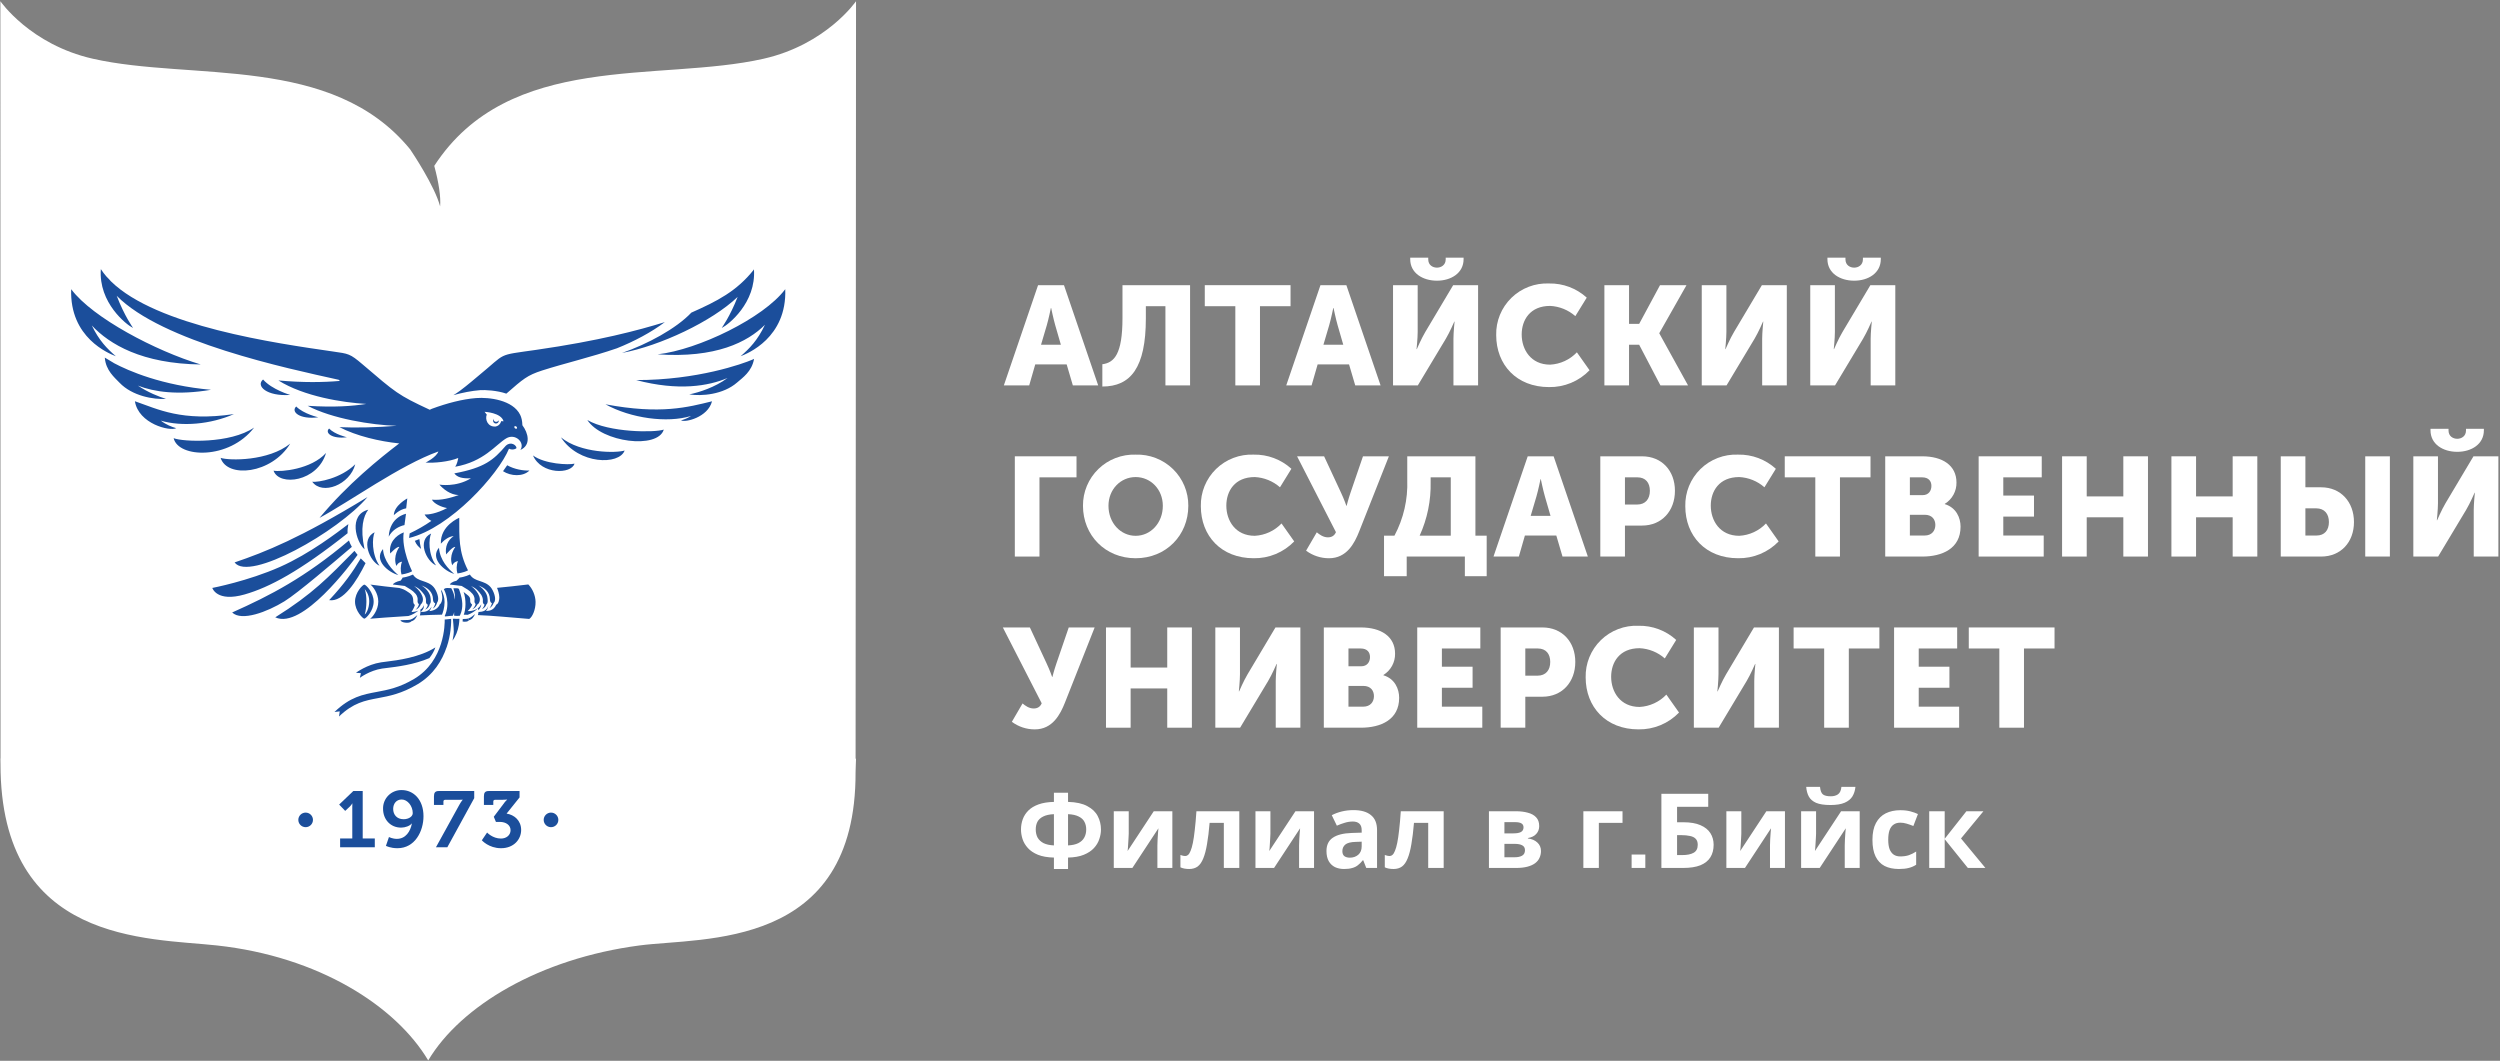 <svg width="674" height="286" viewBox="0 0 674 286" fill="none" xmlns="http://www.w3.org/2000/svg">
<rect x="0" y="0" width="674" height="286" fill="#808080" stroke="none"/>
<g clip-path="url(#clip0_40_513)">
<path d="M270.637 103.908H277.471L279.103 98.239H287.57L289.24 103.908H296.072L286.848 76.882H279.863L270.637 103.908ZM280.66 92.947L282.215 87.693C282.71 85.992 283.317 83.043 283.317 83.043H283.393C283.393 83.043 284.001 85.992 284.494 87.693L286.013 92.947H280.66Z" fill="white"/>
<path d="M297.192 98.2V104.21C304.822 104.21 308.922 99.145 308.922 85.84V82.551H314.199V103.907H320.844V76.881H302.62V85.764C302.62 95.441 300.419 97.784 297.192 98.2Z" fill="white"/>
<path d="M333.047 103.908H339.69V82.552H347.93V76.882H324.809V82.552H333.047V103.908Z" fill="white"/>
<path d="M346.77 103.908H353.603L355.236 98.239H363.702L365.372 103.908H372.205L362.981 76.882H355.995L346.77 103.908ZM356.793 92.947L358.348 87.693C358.843 85.992 359.449 83.043 359.449 83.043H359.525C359.525 83.043 360.133 85.992 360.626 87.693L362.145 92.947H356.793Z" fill="white"/>
<path d="M387.407 75.673C391.241 75.673 394.583 73.594 394.583 69.89V69.474H389.761V69.927C389.761 71.477 388.508 72.157 387.407 72.157C386.268 72.157 385.053 71.477 385.053 69.927V69.474H380.193V69.89C380.193 73.594 383.534 75.673 387.407 75.673ZM375.562 103.908H382.243L389.799 91.322C390.862 89.545 392.076 86.71 392.076 86.71H392.153C392.153 86.71 391.849 89.621 391.849 91.322V103.908H398.492V76.882H391.773L384.256 89.507C383.193 91.284 381.979 94.119 381.979 94.119H381.902C381.902 94.119 382.206 91.208 382.206 89.507V76.882H375.562V103.908Z" fill="white"/>
<path d="M403.374 90.335C403.374 98.348 408.878 104.358 417.611 104.358C419.648 104.392 421.672 104.007 423.554 103.226C425.434 102.446 427.134 101.287 428.545 99.822L425.127 94.984C423.241 96.974 420.659 98.165 417.915 98.311C412.676 98.311 410.246 94.19 410.246 90.184C410.246 86.29 412.485 82.473 417.915 82.473C420.429 82.598 422.825 83.571 424.71 85.232L427.785 80.243C425.012 77.715 421.369 76.348 417.611 76.425C415.743 76.347 413.878 76.651 412.133 77.32C410.389 77.987 408.8 79.005 407.465 80.308C406.131 81.612 405.08 83.175 404.375 84.899C403.671 86.624 403.331 88.474 403.374 90.335Z" fill="white"/>
<path d="M432.544 103.908H439.189V92.947H441.921L447.654 103.908H455.096L447.351 89.885V89.809L454.678 76.882H447.54L441.921 87.315H439.189V76.882H432.544V103.908Z" fill="white"/>
<path d="M458.792 103.908H465.475L473.029 91.322C474.092 89.545 475.307 86.71 475.307 86.71H475.383C475.383 86.71 475.079 89.621 475.079 91.322V103.908H481.724V76.882H475.003L467.487 89.507C466.423 91.284 465.209 94.119 465.209 94.119H465.133C465.133 94.119 465.437 91.208 465.437 89.507V76.882H458.792V103.908Z" fill="white"/>
<path d="M499.888 75.673C503.722 75.673 507.064 73.594 507.064 69.89V69.474H502.242V69.927C502.242 71.477 500.989 72.157 499.888 72.157C498.749 72.157 497.534 71.477 497.534 69.927V69.474H492.674V69.89C492.674 73.594 496.015 75.673 499.888 75.673ZM488.043 103.908H494.724L502.28 91.322C503.342 89.545 504.557 86.71 504.557 86.71H504.634C504.634 86.71 504.33 89.621 504.33 91.322V103.908H510.973V76.882H504.254L496.737 89.507C495.674 91.284 494.46 94.119 494.46 94.119H494.382C494.382 94.119 494.687 91.208 494.687 89.507V76.882H488.043V103.908Z" fill="white"/>
<path d="M273.598 150.048H280.242V128.692H290.226V123.022H273.598V150.048Z" fill="white"/>
<path d="M291.972 136.365C291.972 144.303 297.97 150.502 306.171 150.502C314.371 150.502 320.369 144.303 320.369 136.365C320.385 134.52 320.027 132.69 319.315 130.987C318.603 129.283 317.552 127.74 316.225 126.451C314.899 125.163 313.324 124.154 311.597 123.487C309.869 122.82 308.022 122.507 306.171 122.568C304.319 122.507 302.472 122.82 300.744 123.487C299.016 124.154 297.441 125.163 296.116 126.451C294.789 127.74 293.738 129.283 293.026 130.987C292.314 132.69 291.955 134.52 291.972 136.365ZM298.844 136.365C298.844 131.942 302.109 128.616 306.171 128.616C310.233 128.616 313.498 131.942 313.498 136.365C313.498 140.976 310.233 144.454 306.171 144.454C302.109 144.454 298.844 140.976 298.844 136.365Z" fill="white"/>
<path d="M323.748 136.476C323.748 144.49 329.252 150.499 337.985 150.499C340.022 150.534 342.046 150.149 343.926 149.367C345.808 148.587 347.508 147.428 348.918 145.963L345.501 141.125C343.615 143.114 341.033 144.306 338.288 144.452C333.048 144.452 330.619 140.331 330.619 136.325C330.619 132.432 332.859 128.614 338.288 128.614C340.803 128.739 343.199 129.712 345.084 131.373L348.159 126.384C345.386 123.856 341.743 122.489 337.985 122.566C336.116 122.488 334.252 122.793 332.508 123.461C330.762 124.129 329.173 125.146 327.839 126.45C326.505 127.754 325.452 129.316 324.749 131.041C324.045 132.765 323.705 134.615 323.748 136.476Z" fill="white"/>
<path d="M352.121 148.46C353.906 149.793 356.078 150.51 358.309 150.502C363.093 150.502 365.181 146.457 366.433 143.282L374.444 123.022H367.459L364.118 132.774C363.472 134.664 363.055 136.365 363.055 136.365H362.979C362.979 136.365 362.41 134.664 361.498 132.736L356.98 123.022H349.691L360.17 143.472C359.79 144.378 359.068 144.869 358.006 144.869C356.753 144.869 355.728 144.113 355.006 143.509L352.121 148.46Z" fill="white"/>
<path d="M382.738 144.415C384.803 139.871 385.815 134.923 385.7 129.937V128.69H391.129V144.415H382.738ZM373.134 144.415V155.338H379.246V150.047H394.925V155.338H400.81V144.415H397.772V123.02H379.397V129.408C379.592 134.626 378.4 139.802 375.943 144.415H373.134Z" fill="white"/>
<path d="M402.647 150.048H409.481L411.113 144.378H419.58L421.25 150.048H428.084L418.858 123.022H411.873L402.647 150.048ZM412.67 139.086L414.227 133.832C414.72 132.131 415.327 129.183 415.327 129.183H415.404C415.404 129.183 416.011 132.131 416.504 133.832L418.023 139.086H412.67Z" fill="white"/>
<path d="M431.443 150.048H438.086V141.694H442.717C447.994 141.694 451.563 137.763 451.563 132.32C451.563 126.877 447.994 123.022 442.717 123.022H431.443V150.048ZM438.086 136.025V128.692H441.464C443.667 128.692 444.805 130.166 444.805 132.32C444.805 134.475 443.667 136.025 441.351 136.025H438.086Z" fill="white"/>
<path d="M454.355 136.476C454.355 144.49 459.86 150.499 468.591 150.499C470.63 150.534 472.653 150.149 474.534 149.367C476.416 148.587 478.116 147.428 479.525 145.963L476.109 141.125C474.223 143.114 471.64 144.306 468.895 144.452C463.656 144.452 461.226 140.331 461.226 136.325C461.226 132.432 463.467 128.614 468.895 128.614C471.409 128.739 473.807 129.712 475.691 131.373L478.766 126.384C475.994 123.856 472.351 122.489 468.591 122.566C466.723 122.488 464.86 122.793 463.115 123.461C461.369 124.129 459.78 125.146 458.446 126.45C457.112 127.754 456.06 129.316 455.356 131.041C454.653 132.765 454.313 134.615 454.355 136.476Z" fill="white"/>
<path d="M489.408 150.048H496.051V128.692H504.289V123.022H481.17V128.692H489.408V150.048Z" fill="white"/>
<path d="M508.256 150.048H518.242C523.632 150.048 528.567 147.893 528.567 141.997C528.567 139.615 527.428 136.856 524.316 135.911V135.836C525.297 135.232 526.103 134.386 526.655 133.378C527.207 132.371 527.487 131.238 527.466 130.09C527.466 125.441 523.67 123.022 518.242 123.022H508.256V150.048ZM514.901 133.492V128.692H518.204C519.988 128.692 520.709 129.75 520.709 130.997C520.709 132.283 519.988 133.492 518.317 133.492H514.901ZM514.901 144.378V138.784H518.924C520.861 138.784 521.771 140.031 521.771 141.543C521.771 143.054 520.823 144.378 518.886 144.378H514.901Z" fill="white"/>
<path d="M533.444 150.048H550.983V144.378H540.087V139.275H548.364V133.606H540.087V128.692H550.452V123.022H533.444V150.048Z" fill="white"/>
<path d="M555.935 150.048H562.578V139.464H572.449V150.048H579.092V123.022H572.449V133.832H562.578V123.022H555.935V150.048Z" fill="white"/>
<path d="M585.413 150.048H592.056V139.464H601.927V150.048H608.572V123.022H601.927V133.832H592.056V123.022H585.413V150.048Z" fill="white"/>
<path d="M637.668 150.048H644.312V123.022H637.668V150.048ZM614.89 150.048H625.786C631.063 150.048 634.63 146.192 634.63 140.75C634.63 135.306 631.063 131.375 625.786 131.375H621.533V123.022H614.89V150.048ZM621.533 144.378V137.045H624.418C626.734 137.045 627.874 138.595 627.874 140.75C627.874 142.904 626.734 144.378 624.533 144.378H621.533Z" fill="white"/>
<path d="M662.478 121.812C666.311 121.812 669.653 119.733 669.653 116.029V115.613H664.832V116.067C664.832 117.617 663.579 118.297 662.478 118.297C661.338 118.297 660.123 117.617 660.123 116.067V115.613H655.264V116.029C655.264 119.733 658.605 121.812 662.478 121.812ZM650.633 150.048H657.314L664.869 137.461C665.932 135.684 667.147 132.85 667.147 132.85H667.224C667.224 132.85 666.919 135.76 666.919 137.461V150.048H673.563V123.022H666.844L659.326 135.647C658.264 137.423 657.049 140.259 657.049 140.259H656.972C656.972 140.259 657.276 137.348 657.276 135.647V123.022H650.633V150.048Z" fill="white"/>
<path d="M272.796 194.6C274.58 195.932 276.753 196.649 278.984 196.641C283.768 196.641 285.856 192.597 287.109 189.421L295.119 169.161H288.133L284.792 178.913C284.148 180.804 283.73 182.504 283.73 182.504H283.653C283.653 182.504 283.084 180.804 282.173 178.876L277.656 169.161H270.366L280.844 189.611C280.464 190.518 279.744 191.009 278.68 191.009C277.427 191.009 276.402 190.253 275.681 189.649L272.796 194.6Z" fill="white"/>
<path d="M298.174 196.188H304.818V185.604H314.689V196.188H321.333V169.161H314.689V179.972H304.818V169.161H298.174V196.188Z" fill="white"/>
<path d="M327.651 196.188H334.332L341.888 183.601C342.95 181.824 344.165 178.989 344.165 178.989H344.242C344.242 178.989 343.938 181.9 343.938 183.601V196.188H350.581V169.161H343.862L336.344 181.786C335.282 183.563 334.067 186.398 334.067 186.398H333.99C333.99 186.398 334.294 183.486 334.294 181.786V169.161H327.651V196.188Z" fill="white"/>
<path d="M356.902 196.188H366.886C372.276 196.188 377.213 194.032 377.213 188.136C377.213 185.755 376.074 182.995 372.96 182.051V181.976C373.941 181.371 374.747 180.525 375.3 179.517C375.852 178.51 376.131 177.377 376.112 176.23C376.112 171.581 372.314 169.161 366.886 169.161H356.902V196.188ZM363.545 179.632V174.831H366.848C368.632 174.831 369.353 175.89 369.353 177.137C369.353 178.422 368.632 179.632 366.961 179.632H363.545ZM363.545 190.518V184.923H367.57C369.506 184.923 370.417 186.171 370.417 187.683C370.417 189.195 369.467 190.518 367.532 190.518H363.545Z" fill="white"/>
<path d="M382.088 196.188H399.627V190.518H388.733V185.415H397.008V179.745H388.733V174.831H399.096V169.161H382.088V196.188Z" fill="white"/>
<path d="M404.579 196.188H411.223V187.834H415.855C421.132 187.834 424.7 183.902 424.7 178.46C424.7 173.017 421.132 169.161 415.855 169.161H404.579V196.188ZM411.223 182.164V174.831H414.602C416.804 174.831 417.943 176.306 417.943 178.46C417.943 180.614 416.804 182.164 414.488 182.164H411.223Z" fill="white"/>
<path d="M427.494 182.616C427.494 190.629 432.999 196.638 441.731 196.638C443.769 196.673 445.791 196.288 447.673 195.507C449.555 194.727 451.253 193.568 452.665 192.103L449.248 187.264C447.361 189.254 444.778 190.445 442.035 190.592C436.795 190.592 434.366 186.471 434.366 182.464C434.366 178.571 436.606 174.753 442.035 174.753C444.549 174.879 446.946 175.851 448.831 177.513L451.905 172.524C449.133 169.996 445.489 168.628 441.731 168.707C439.863 168.628 437.999 168.933 436.253 169.601C434.509 170.268 432.92 171.286 431.586 172.589C430.25 173.894 429.199 175.456 428.496 177.18C427.792 178.905 427.45 180.755 427.494 182.616Z" fill="white"/>
<path d="M456.662 196.188H463.345L470.899 183.601C471.963 181.824 473.177 178.989 473.177 178.989H473.253C473.253 178.989 472.949 181.9 472.949 183.601V196.188H479.594V169.161H472.873L465.357 181.786C464.294 183.563 463.079 186.398 463.079 186.398H463.003C463.003 186.398 463.306 183.486 463.306 181.786V169.161H456.662V196.188Z" fill="white"/>
<path d="M491.797 196.188H498.441V174.831H506.68V169.161H483.559V174.831H491.797V196.188Z" fill="white"/>
<path d="M510.644 196.188H528.183V190.518H517.287V185.415H525.565V179.745H517.287V174.831H527.652V169.161H510.644V196.188Z" fill="white"/>
<path d="M539.021 196.188H545.665V174.831H553.903V169.161H530.783V174.831H539.021V196.188Z" fill="white"/>
<path fill-rule="evenodd" clip-rule="evenodd" d="M0.108 204.455L0.142 204.504C0.138 192.467 0.112 0.816 0.106 0.327C0.106 0.327 8.11 12.001 25.023 15.833C51.714 21.884 89.564 14.52 110.585 40.276C111.145 41.104 117.172 50.092 118.659 55.648C118.865 53.109 118.301 49.225 117.075 44.72C137.238 13.694 177.75 22.21 205.87 15.833C222.781 12.001 230.785 0.327 230.785 0.327C230.773 1.597 230.663 203.304 230.668 204.508L230.666 204.625L230.785 204.458C230.773 205.727 230.658 206.964 230.662 208.17C230.813 256.144 189.584 252.629 172.381 254.896C145.487 258.441 124.227 271.196 115.483 285.83L115.446 285.894L115.41 285.828C106.667 271.196 85.954 257.897 58.512 254.896C39.829 252.853 0.108 254.473 0.136 205.959C0.136 205.464 0.112 204.962 0.108 204.455Z" fill="white"/>
<path d="M91.693 228.422H101.047V226.052H97.786V213.257H95.255L91.436 216.909L93.066 218.618L94.289 217.465C94.783 216.974 94.954 216.611 94.954 216.611H94.997L94.976 217.636V226.052H91.693V228.422Z" fill="#1B4E9B"/>
<path d="M104.047 228.038C104.047 228.038 105.227 228.679 107.158 228.679C111.877 228.679 114.173 224.087 114.173 220.05C114.173 215.564 111.47 213.002 108.295 213.002C107.625 212.989 106.96 213.113 106.34 213.366C105.719 213.618 105.157 213.994 104.688 214.469C104.218 214.945 103.85 215.511 103.608 216.132C103.365 216.754 103.252 217.419 103.275 218.085C103.275 220.798 105.141 223.126 108.145 223.126C109.239 223.126 110.483 222.677 110.998 222.015H111.041C110.655 224.151 109.367 226.159 106.986 226.159C105.828 226.159 104.862 225.667 104.862 225.667L104.047 228.038ZM108.81 220.862C106.965 220.862 105.999 219.602 105.999 218.085C105.999 216.654 106.879 215.544 108.295 215.544C109.882 215.544 111.277 217.317 111.277 219.217C111.277 220.157 110.14 220.862 108.81 220.862Z" fill="#1B4E9B"/>
<path d="M117.531 228.422H120.599L127.85 215.179V213.257H118.325C117.317 213.257 116.995 213.706 116.995 214.709V217.017H119.548V216.099C119.548 215.799 119.719 215.629 120.02 215.629H123.688C124.46 215.629 124.739 215.585 124.739 215.585V215.629C124.739 215.629 124.332 216.077 123.817 217.017L117.531 228.422Z" fill="#1B4E9B"/>
<path d="M129.905 226.543C129.905 226.543 131.771 228.679 135.075 228.679C138.529 228.679 140.502 226.286 140.502 223.766C140.502 221.204 138.636 219.666 136.577 219.345L140.073 214.988V213.258H131.793C130.763 213.258 130.463 213.706 130.463 214.711V217.017H132.994V216.099C132.994 215.8 133.166 215.629 133.466 215.629H135.375C135.827 215.634 136.278 215.613 136.727 215.564V215.608C136.727 215.608 136.233 215.991 135.719 216.76L133.123 220.199L133.702 221.587H134.775C136.405 221.587 137.649 222.463 137.649 223.81C137.649 225.134 136.555 226.073 135.053 226.073C132.801 226.073 131.321 224.45 131.321 224.45L129.905 226.543Z" fill="#1B4E9B"/>
<path fill-rule="evenodd" clip-rule="evenodd" d="M82.401 219.076C82.924 219.076 83.426 219.284 83.797 219.652C84.167 220.021 84.375 220.52 84.375 221.042C84.375 221.564 84.167 222.063 83.797 222.431C83.426 222.8 82.924 223.007 82.401 223.007C81.877 223.007 81.375 222.8 81.005 222.431C80.635 222.063 80.427 221.564 80.427 221.042C80.427 220.52 80.635 220.021 81.005 219.652C81.375 219.284 81.877 219.076 82.401 219.076ZM148.493 219.076C148.758 219.069 149.02 219.114 149.267 219.209C149.513 219.303 149.739 219.447 149.928 219.63C150.118 219.814 150.27 220.033 150.372 220.276C150.476 220.519 150.529 220.778 150.529 221.042C150.529 221.305 150.476 221.566 150.372 221.808C150.27 222.05 150.118 222.269 149.928 222.454C149.739 222.636 149.513 222.78 149.267 222.875C149.02 222.97 148.758 223.014 148.493 223.007C147.98 222.991 147.494 222.777 147.137 222.41C146.779 222.043 146.579 221.552 146.579 221.042C146.579 220.531 146.779 220.04 147.137 219.673C147.494 219.306 147.98 219.093 148.493 219.076ZM19.276 78.192C19.304 78.324 19.356 78.528 19.434 78.798C19.36 78.602 19.307 78.399 19.276 78.192ZM142.433 157.565C143.559 158.706 144.357 160.534 144.389 162.271C144.425 164.415 143.475 166.428 142.675 166.865C136.332 166.363 133.277 166.01 128.831 165.83C128.922 165.569 128.982 165.288 128.997 164.993C130.051 164.955 131.342 164.739 131.672 163.154C131.471 164.086 131.383 164.34 130.99 164.708C131.575 164.68 133.008 164.775 133.787 163.02C134.43 162.786 134.628 161.657 134.613 161.045C134.591 160.121 134.286 159.179 133.997 158.483C136.612 158.238 139.394 157.931 142.433 157.565ZM126.103 165.747C125.745 165.741 125.387 165.734 125.029 165.729C125.574 164.357 125.742 161.73 124.984 159.566C125.178 159.753 125.436 159.972 125.825 160.245C127.581 161.48 126.109 162.059 127.282 163.002C127.108 163.794 126.081 164.747 126.081 164.747C127.19 164.836 129.061 164.38 129.742 162.918C129.746 163.453 129.399 164.052 128.98 164.527C128.958 164.35 128.918 164.174 128.861 164.002C128.081 164.779 127.138 165.375 126.101 165.747H126.103ZM119.164 165.71C117.29 165.738 115.24 165.813 113.191 165.911C113.355 165.45 113.419 164.912 113.312 164.371C113.772 164.085 114.131 163.683 114.22 163.147C114.362 163.921 114.034 164.477 113.411 164.92C113.411 164.92 115.495 165.339 116.313 163.538C116.348 163.884 115.928 164.549 115.728 164.747C115.728 164.747 117.86 164.725 118.574 162.924C119.065 162.645 119.254 161.65 119.239 161.036C119.209 160.403 119.091 159.776 118.889 159.175L119.072 159.178C119.465 159.995 119.87 161.131 119.857 162.31C119.839 163.871 119.42 165.1 119.164 165.71ZM110.121 166.075C105.497 166.345 101.333 166.681 99.76 166.813C100.264 166.568 101.987 164.588 101.987 162.182C101.987 159.899 100.451 158.002 99.853 157.601C102.655 157.975 105.243 158.281 107.685 158.521C108.78 158.896 108.875 158.823 110.271 159.781C112.139 161.058 110.863 162.462 111.862 163.079C111.691 163.871 110.941 164.972 110.941 164.972C111.377 165.007 112.141 164.909 112.823 164.622C112.195 165.124 111.175 165.775 110.121 166.073V166.075ZM98.224 157.613C98.62 157.613 100.737 159.669 100.737 162.204C100.737 164.739 98.599 166.795 98.224 166.795C97.85 166.795 95.713 164.739 95.713 162.204C95.713 159.669 97.829 157.613 98.224 157.613ZM98.33 158.85C98.33 158.85 99.563 160.104 99.545 162.074C99.526 164.044 98.792 165.329 98.33 165.662C98.879 163.906 98.984 160.584 98.33 158.85ZM98.751 108.899C92.394 108.538 81.943 106.881 75.056 102.569C81.725 103.17 87.145 103.086 91.645 102.697L91.319 102.389C77.319 99.293 43.685 92.163 31.463 79.745C33.559 85.225 35.861 88.383 35.861 88.383L35.719 88.329C34.17 87.582 26.521 81.674 27.186 72.546L27.192 72.553V72.557C27.625 73.225 28.113 73.872 28.651 74.501C29.107 74.974 29.576 75.444 29.908 75.842C42.264 87.982 74.35 92.532 89.785 94.768C93.958 95.372 94.317 95.303 97.751 98.235C106.723 105.893 107.233 106.457 115.868 110.473C116.025 110.378 116.206 110.287 116.429 110.207C120.548 108.687 124.677 107.608 128.349 107.32C131.874 107.045 138.273 107.839 140.238 111.836C140.583 112.538 140.803 113.431 140.837 114.645C142.416 116.74 143.247 120.006 140.289 121.308C141.64 119.374 138.925 116.693 136.457 118.194C133.556 119.962 130.475 124.463 122.729 125.834C123.211 125.157 123.463 123.987 123.54 123.472C120.971 124.521 116.974 124.872 114.742 124.709C114.742 124.709 117.589 123.343 118.191 121.714C107.95 125.35 94.11 135.34 86.145 139.618C93.736 130.488 102.418 123.526 107.631 119.547C102.336 119.004 96.075 117.543 91.505 115.157C95.931 115.376 101.768 115.216 106.867 114.807L106.848 114.794C100.275 114.604 89.508 112.884 82.948 109.405C90.145 109.868 95.033 109.487 98.751 108.899ZM24.753 87.749C29.529 92.838 38.279 98.062 54.113 98.263C41.95 94.608 25.013 85.692 19.259 78.052L19.25 78.041L19.242 78.03L19.19 77.961C18.73 91.082 29.391 95.333 31.237 96.044C28.855 93.994 26.721 91.829 24.753 87.749ZM30.639 97.835L30.665 97.868C34.688 100.019 43.65 103.903 56.895 105.09C47.93 106.6 41.576 105.675 37.17 103.96C39.848 105.761 42.835 106.961 44.769 107.538C41.423 107.751 35.666 106.784 32.218 103.174C30.878 101.773 28.529 99.861 28.257 96.466C28.253 96.44 28.249 96.419 28.251 96.406L30.639 97.835ZM124.758 166.882C125.156 166.865 125.518 166.851 125.608 166.851C125.861 166.845 126.113 166.799 126.351 166.714C127.052 166.466 127.573 165.927 128.089 165.534C127.652 166.4 127.385 166.938 126.421 167.237C126.407 167.257 126.393 167.275 126.378 167.293L126.374 167.299C126.086 167.618 125.387 167.688 124.717 167.563L124.758 166.882ZM95.971 181.38C95.978 181.374 98.943 179.142 102.749 178.564C103.179 178.498 103.59 178.447 104.075 178.389C107.115 178.025 113.137 177.25 117.382 174.541C117.049 175.575 116.444 176.557 115.756 177.423C111.623 179.202 106.921 179.767 104.285 180.084C103.718 180.152 103.246 180.211 103.014 180.246C99.66 180.755 97.028 182.739 97.02 182.741L97.306 181.489L95.971 181.38ZM119.661 158.861C119.661 158.861 119.928 158.508 120.604 158.522C120.971 158.531 121.314 158.553 121.636 158.571L121.666 158.627L121.696 158.631C122.282 159.754 122.536 160.567 122.609 161.7C122.781 160.872 122.596 159.761 122.282 158.779L122.249 158.599L122.4 158.6C122.919 158.6 123.444 158.531 123.684 158.738L123.685 158.755C123.706 158.766 123.725 158.782 123.741 158.796C123.756 159.005 124.535 160.675 124.629 162.71C124.722 164.747 123.943 166.014 123.943 166.014C123.185 166.073 123.084 166.027 122.486 166.008L122.491 165.953L122.428 165.948C122.452 165.621 122.45 165.255 122.445 165.011C122.361 165.362 122.288 165.665 122.086 166.003C121.208 166.014 119.887 166.285 119.949 166.151L119.958 166.128C119.906 166.126 119.88 166.116 119.889 166.092C121.514 162.61 119.941 159.313 119.659 158.861H119.661ZM121.63 166.845C121.636 166.988 121.677 168.203 121.443 169.973L121.456 169.944C121.311 171.103 121.012 172.79 120.414 174.524L120.386 174.548C119.209 178.012 116.929 181.896 112.531 184.499C108.26 187.03 104.952 187.65 101.914 188.216C98.394 188.873 95.257 189.46 91.395 193.169L91.599 191.782L90.175 191.953C94.416 187.88 97.794 187.249 101.587 186.54C104.483 186 107.64 185.412 111.631 183.047C119.917 178.136 119.921 168.132 119.893 166.998C119.975 167.064 120.86 166.904 121.63 166.845ZM122.097 166.818H122.658C123.045 166.84 123.215 166.864 123.771 166.823H123.868C123.845 167.387 123.788 167.95 123.698 168.508C123.465 170.026 122.883 171.472 121.998 172.73C122.249 171.558 122.34 170.682 122.34 170.363C122.34 169.214 122.097 166.818 122.097 166.818ZM107.973 167.205C108.105 167.226 109.832 167.138 110.043 167.143C110.226 167.14 110.408 167.115 110.585 167.069C111.388 166.858 111.96 166.255 112.522 165.821C112.092 166.686 111.823 167.222 110.874 167.522L110.856 167.528C110.409 168.19 108.075 167.89 107.973 167.205ZM112.944 162.867C112.782 163.828 111.975 164.436 111.975 164.436C112.774 164.125 113.245 163.497 113.466 162.908C113.512 162.883 113.554 162.851 113.589 162.811C114.97 161.206 112.737 158.705 111.646 158.014C112.961 158.542 113.634 159.306 114.398 160.358C114.663 160.838 114.902 161.432 114.841 161.94C114.76 162.595 115.041 162.934 115.341 163.014C115.261 163.734 114.611 164.369 114.611 164.369C115.431 164.022 115.752 163.43 115.883 162.851C116.276 162.405 116.117 161.759 116.094 161.338C116.008 159.75 114.596 158.388 113.611 157.833C115.323 158.466 116.717 159.585 116.741 161.59C116.75 162.253 117.034 162.557 117.326 162.618C117.234 163.448 116.653 164.105 116.653 164.105C117.35 163.712 117.705 163.031 117.86 162.42C118.622 161.471 117.667 159.157 116.922 158.291C115.263 156.356 112.571 156.948 111.343 154.898C110.153 155.474 108.572 155.764 108.546 155.704C108.584 155.792 108.027 156.53 108.027 156.53C106.784 156.789 105.996 157.297 105.927 157.589L109.124 157.972C110.312 158.712 111.21 159.122 112.001 160.062L112.006 160.071C112.133 160.228 112.707 160.841 112.584 161.862C112.518 162.387 112.707 162.717 112.944 162.867ZM128.237 162.833C128.033 163.726 127.293 164.284 127.293 164.284C128.005 164.006 128.459 163.476 128.702 162.946C128.791 162.927 128.872 162.879 128.932 162.811C130.314 161.206 128.081 158.705 126.989 158.014C128.304 158.542 128.976 159.306 129.741 160.358C130.006 160.838 130.247 161.432 130.185 161.94C130.109 162.56 130.353 162.896 130.637 163C130.497 163.662 129.927 164.218 129.927 164.218C130.634 163.917 130.97 163.437 131.134 162.939C131.155 162.924 131.173 162.908 131.19 162.89C131.629 162.442 131.461 161.774 131.437 161.338C131.351 159.75 129.941 158.388 128.956 157.833C130.665 158.466 132.059 159.585 132.085 161.59C132.093 162.216 132.347 162.523 132.622 162.607C132.487 163.37 131.968 163.955 131.968 163.955C132.571 163.614 132.917 163.062 133.102 162.522C133.131 162.501 133.158 162.476 133.182 162.448C133.984 161.517 133.018 159.167 132.267 158.291C130.608 156.356 127.913 156.948 126.688 154.898C125.496 155.474 123.915 155.764 123.889 155.704C123.926 155.792 123.039 156.59 123.039 156.59C121.796 156.847 121.298 157.409 121.27 157.589L124.468 157.972C125.656 158.712 126.555 159.122 127.344 160.062L127.349 160.071C127.476 160.228 128.052 160.841 127.927 161.862C127.867 162.349 128.024 162.668 128.237 162.833ZM126.374 167.299C126.419 167.239 126.488 167.074 126.351 166.714L126.374 167.299ZM111.1 154.008C111.1 154.008 108.145 148.014 108.849 143.525C106.581 144.417 104.742 146.446 105.209 149.225C105.209 149.225 107.039 147.204 107.676 147.462C107.676 147.462 105.83 149.856 106.863 152.6C106.863 152.6 107.255 151.574 108.397 151.428C107.943 152.439 107.958 153.982 108.249 154.878C108.249 154.878 109.901 154.693 111.1 154.008ZM109.045 141.562L109.456 138.522C109.456 138.522 105.077 139.305 104.797 144.681C105.776 142.819 107.618 141.863 109.045 141.562ZM109.507 137.045L109.806 134.376C109.806 134.376 106.222 136.273 106.175 138.904C106.175 138.904 107.61 137.356 109.507 137.045ZM113.068 145.338C113.157 146.295 113.269 146.82 113.524 147.985C112.872 147.41 112.29 146.959 111.836 145.808C112.246 145.665 112.657 145.507 113.07 145.338H113.068ZM103.259 148.025C103.455 151.226 105.762 153.677 107.382 155.043C104.554 154.242 100.703 150.969 103.257 148.025H103.259ZM101 143.497C100.344 144.936 100.128 149.381 102.325 152.537C99.646 151.328 97.131 145.362 101 143.497ZM99.281 137.414C98.007 139.14 97.009 142.254 98.285 148.091C95.969 146.053 93.876 138.825 99.281 137.414ZM118.456 130.646C118.456 130.646 122.85 131.45 126.949 128.967C124.564 129.022 123.278 128.688 122.486 127.624C130.695 126.091 133.061 123.991 136.312 120.228C136.326 120.21 136.343 120.193 136.36 120.177L136.366 120.174L136.371 120.17L136.469 120.082L136.472 120.079C137.776 118.974 139.245 120.017 139.25 120.814C138.703 121.266 137.916 121.308 137.221 120.977C134.378 127.91 121.378 142.348 110.291 145.037L110.446 143.801C112.485 142.844 114.441 141.721 116.294 140.441C115.405 139.939 114.893 139.434 114.469 138.712C115.397 138.764 117.611 138.526 120.539 136.973C118.917 136.692 117.019 135.79 116.438 134.713C118.99 134.942 121.4 134.251 123.678 133.472C121.395 133.422 119.452 131.803 118.456 130.644V130.646ZM123.818 139.592C123.818 139.592 118.654 141.666 118.854 146.58C119.556 145.785 120.943 144.582 122.307 144.543C120.756 145.575 119.923 147.397 120.285 149.479C120.285 149.479 122.116 147.22 122.751 147.47C122.751 147.47 120.905 149.772 121.938 152.41C121.938 152.41 122.331 151.424 123.474 151.284C123.018 152.258 123.033 153.74 123.325 154.603C123.325 154.603 124.978 154.426 126.176 153.766C123.601 148.742 123.822 144.676 123.818 139.592ZM118.347 147.671C118.628 151.127 120.903 153.405 122.478 154.733C119.728 153.952 115.865 150.529 118.347 147.671ZM116.238 143.838C115.584 145.206 115.368 149.432 117.563 152.431C114.884 151.283 112.369 145.612 116.238 143.838ZM99.076 134.009C80.845 145.123 71.568 148.794 63.249 151.629C67.09 156.957 91.191 143.347 99.076 134.009ZM93.917 141.301C91.059 143.459 83.632 149.217 75.505 152.829C66.86 156.668 57.238 158.508 57.238 158.508C57.238 158.508 58.41 162.415 65.943 160.266C72.676 158.344 80.945 153.902 93.708 143.765C93.654 142.838 93.764 141.99 93.917 141.301ZM62.593 165.124C72.97 160.492 82.151 155.729 94.074 145.714C94.267 146.295 94.536 146.873 94.862 147.438C89.846 151.696 80.346 159.853 76.691 162.109C72.073 164.962 65.13 167.597 62.593 165.124ZM74.21 166.43C84.363 160.074 88.514 155.647 95.561 148.514C95.823 148.879 96.109 149.24 96.406 149.592C94.672 151.996 81.444 169.86 74.21 166.43ZM88.742 161.801C92.852 157.395 95.098 154.183 97.256 150.541C97.676 150.986 98.114 151.415 98.554 151.824C96.191 156.651 92.531 162.41 88.742 161.801ZM139.331 115.566C139.245 115.597 139.153 115.605 139.064 115.589C138.975 115.572 138.891 115.532 138.823 115.473C138.755 115.413 138.704 115.336 138.676 115.25C138.648 115.164 138.644 115.072 138.664 114.984C138.948 114.682 139.596 115.133 139.331 115.566ZM132.956 112.874C132.956 112.874 132.719 113.983 133.505 114.152C134.189 114.301 134.555 113.721 134.445 113.321C134.445 113.321 134.178 113.819 133.625 113.713C133.016 113.598 132.956 112.876 132.956 112.876V112.874ZM130.645 111.025C130.645 111.025 135.14 111.234 135.755 113.579C135.755 113.579 135.516 113.585 135.138 113.523C135.138 113.523 134.88 114.738 133.638 114.989C131.54 115.179 130.695 113.144 131.231 111.76C131.231 111.76 130.871 111.366 130.645 111.025ZM198.869 80.046C191.888 86.709 178.003 93.214 167.678 95.16C174.516 92.787 182.27 88.627 186.387 84.284C193.332 81.211 198.63 78.504 203.208 72.73C203.23 72.674 203.247 72.614 203.255 72.553L203.264 72.546C203.926 81.674 196.277 87.582 194.73 88.329L194.588 88.385C194.588 88.385 196.807 85.34 198.869 80.046ZM211.651 78.03L211.705 77.961C212.164 91.082 201.504 95.333 199.657 96.044C202.077 93.964 204.236 91.761 206.229 87.565C201.555 92.223 192.963 96.618 177.286 95.53C188.328 94.282 205.878 85.69 211.635 78.052L211.644 78.041L211.651 78.03ZM196.141 101.905C192.819 104.412 188.388 105.811 185.822 106.33C189.135 106.846 194.957 106.407 198.721 103.125C200.186 101.849 202.709 100.155 203.286 96.786C203.29 96.773 203.293 96.76 203.293 96.747L202.826 96.97C200.324 98.047 188.014 102.496 171.507 102.467C182.946 105.486 191.001 104.081 196.141 101.905ZM186.316 112.143C185.479 112.674 184.565 113.073 183.607 113.326C184.734 113.981 190.832 112.504 191.95 108.228L191.939 108.233L191.967 108.187C185.557 109.757 178.16 111.81 163.234 108.998C170.022 112.77 179.864 114.13 186.316 112.143ZM70.928 102.312C68.876 104.011 71.88 106.918 78.244 106.473C78.244 106.473 73.304 105.045 70.926 102.312H70.928ZM79.856 109.586C78.328 111.023 80.833 113.163 85.816 112.5C85.816 112.5 81.861 111.619 79.856 109.587V109.586ZM88.72 115.534C87.49 116.688 89.504 118.408 93.516 117.878C93.516 117.878 90.334 117.169 88.72 115.534ZM84.183 129.882C86.851 133.596 94.343 130.713 95.776 125.168C91.886 128.995 85.826 130.077 84.183 129.882ZM73.745 126.891C75.264 131.221 85.622 129.88 87.899 122.116C83.927 126.524 75.746 127.289 73.745 126.891ZM59.473 123.442C61.248 129.006 73.212 127.821 78.24 119.599C72.411 124.35 61.804 124.221 59.473 123.442ZM46.811 118.131C48.039 123.492 61.761 124.059 68.517 115.27C62.04 119.683 49.315 119.13 46.811 118.131ZM43.358 113.404C44.715 114.474 46.398 115.14 47.51 115.43C45.813 116.36 37.344 114.258 36.365 108.172L36.369 108.174C42.609 110.32 48.971 113.713 63.067 111.639C56.777 114.42 49.017 115.077 43.356 113.404H43.358ZM166.317 93.899C159.512 96.245 151.979 98.013 146.216 99.866C142.109 101.185 141.055 102.165 136.508 106.126C134.019 105.257 130.735 105.086 129.417 105.188C127.16 105.367 124.728 105.843 122.234 106.537C122.781 106.198 123.407 105.794 124.003 105.352C126.133 103.769 128.408 101.784 129.09 101.226C136.723 94.991 133.709 95.878 144.523 94.325C161.442 91.895 172.159 89.038 179.242 86.84C175.628 89.574 170.892 92.078 166.317 93.899ZM142.731 126.857C141.001 128.583 137.72 128.397 135.617 127.036C136.08 126.414 136.351 126.02 136.741 125.434C138.714 126.548 141.066 126.915 142.731 126.857ZM154.887 124.997C154.046 127.884 145.925 127.992 143.695 122.787C146.866 125.14 153.374 125.388 154.887 124.999V124.997ZM168.402 121.457C166.982 125.425 156.03 125.302 151.23 117.91C156.559 122.268 166.268 122.168 168.402 121.457ZM178.956 115.815C177.36 121.169 162.277 119.288 158.34 113.235C164.214 116.654 176.563 116.66 178.956 115.815Z" fill="#1B4E9B"/>
<path d="M287.944 213.728V216.192C290.128 216.248 291.864 216.631 293.152 217.34C294.459 218.031 295.392 218.927 295.952 220.028C296.531 221.129 296.82 222.333 296.82 223.64C296.82 224.48 296.671 225.339 296.372 226.216C296.092 227.093 295.607 227.905 294.916 228.652C294.244 229.38 293.339 229.977 292.2 230.444C291.061 230.911 289.643 231.163 287.944 231.2V234.28H284.136V231.2C282.419 231.163 280.981 230.911 279.824 230.444C278.685 229.977 277.78 229.371 277.108 228.624C276.436 227.877 275.96 227.075 275.68 226.216C275.4 225.339 275.26 224.48 275.26 223.64C275.26 222.669 275.419 221.745 275.736 220.868C276.053 219.991 276.557 219.207 277.248 218.516C277.939 217.825 278.853 217.275 279.992 216.864C281.131 216.453 282.512 216.229 284.136 216.192V213.728H287.944ZM284.136 219.496C282.923 219.552 281.952 219.767 281.224 220.14C280.515 220.495 280.001 220.971 279.684 221.568C279.385 222.165 279.236 222.847 279.236 223.612C279.236 224.452 279.404 225.189 279.74 225.824C280.095 226.44 280.627 226.935 281.336 227.308C282.064 227.663 282.997 227.868 284.136 227.924V219.496ZM287.944 227.924C289.083 227.868 290.007 227.663 290.716 227.308C291.444 226.935 291.976 226.44 292.312 225.824C292.667 225.189 292.844 224.452 292.844 223.612C292.844 222.847 292.685 222.165 292.368 221.568C292.069 220.971 291.556 220.495 290.828 220.14C290.119 219.767 289.157 219.552 287.944 219.496V227.924ZM304.306 224.76C304.306 225.077 304.287 225.469 304.25 225.936C304.231 226.403 304.203 226.879 304.166 227.364C304.147 227.849 304.119 228.279 304.082 228.652C304.045 229.025 304.017 229.287 303.998 229.436L311.054 218.712H316.066V234H312.034V227.896C312.034 227.392 312.053 226.841 312.09 226.244C312.127 225.628 312.165 225.059 312.202 224.536C312.258 223.995 312.295 223.584 312.314 223.304L305.286 234H300.274V218.712H304.306V224.76ZM334.118 234H329.946V221.848H326.11C325.924 224.088 325.69 226.001 325.41 227.588C325.149 229.156 324.813 230.435 324.402 231.424C324.01 232.413 323.506 233.141 322.89 233.608C322.274 234.056 321.518 234.28 320.622 234.28C320.137 234.28 319.698 234.243 319.306 234.168C318.914 234.093 318.56 233.981 318.242 233.832V230.5C318.448 230.575 318.662 230.64 318.886 230.696C319.11 230.752 319.344 230.78 319.586 230.78C319.848 230.78 320.09 230.677 320.314 230.472C320.557 230.267 320.781 229.903 320.986 229.38C321.21 228.857 321.416 228.139 321.602 227.224C321.789 226.309 321.957 225.161 322.106 223.78C322.274 222.38 322.424 220.691 322.554 218.712H334.118V234ZM342.505 224.76C342.505 225.077 342.486 225.469 342.449 225.936C342.43 226.403 342.402 226.879 342.365 227.364C342.346 227.849 342.318 228.279 342.281 228.652C342.244 229.025 342.216 229.287 342.197 229.436L349.253 218.712H354.265V234H350.233V227.896C350.233 227.392 350.252 226.841 350.289 226.244C350.326 225.628 350.364 225.059 350.401 224.536C350.457 223.995 350.494 223.584 350.513 223.304L343.485 234H338.473V218.712H342.505V224.76ZM364.897 218.404C366.951 218.404 368.519 218.852 369.601 219.748C370.703 220.625 371.253 221.979 371.253 223.808V234H368.341L367.529 231.928H367.417C366.988 232.469 366.54 232.917 366.073 233.272C365.625 233.627 365.103 233.879 364.505 234.028C363.927 234.196 363.208 234.28 362.349 234.28C361.453 234.28 360.641 234.112 359.913 233.776C359.204 233.421 358.644 232.889 358.233 232.18C357.823 231.452 357.617 230.537 357.617 229.436C357.617 227.812 358.187 226.617 359.325 225.852C360.464 225.068 362.172 224.639 364.449 224.564L367.109 224.48V223.808C367.109 223.005 366.895 222.417 366.465 222.044C366.055 221.671 365.476 221.484 364.729 221.484C363.983 221.484 363.255 221.596 362.545 221.82C361.836 222.025 361.127 222.287 360.417 222.604L359.045 219.776C359.867 219.347 360.772 219.011 361.761 218.768C362.769 218.525 363.815 218.404 364.897 218.404ZM365.485 226.972C364.141 227.009 363.208 227.252 362.685 227.7C362.163 228.148 361.901 228.736 361.901 229.464C361.901 230.099 362.088 230.556 362.461 230.836C362.835 231.097 363.32 231.228 363.917 231.228C364.813 231.228 365.569 230.967 366.185 230.444C366.801 229.903 367.109 229.147 367.109 228.176V226.916L365.485 226.972ZM389.216 234H385.044V221.848H381.208C381.021 224.088 380.788 226.001 380.508 227.588C380.247 229.156 379.911 230.435 379.5 231.424C379.108 232.413 378.604 233.141 377.988 233.608C377.372 234.056 376.616 234.28 375.72 234.28C375.235 234.28 374.796 234.243 374.404 234.168C374.012 234.093 373.657 233.981 373.34 233.832V230.5C373.545 230.575 373.76 230.64 373.984 230.696C374.208 230.752 374.441 230.78 374.684 230.78C374.945 230.78 375.188 230.677 375.412 230.472C375.655 230.267 375.879 229.903 376.084 229.38C376.308 228.857 376.513 228.139 376.7 227.224C376.887 226.309 377.055 225.161 377.204 223.78C377.372 222.38 377.521 220.691 377.652 218.712H389.216V234ZM414.97 222.716C414.97 223.537 414.709 224.237 414.186 224.816C413.682 225.395 412.926 225.768 411.918 225.936V226.048C412.982 226.179 413.832 226.543 414.466 227.14C415.12 227.737 415.446 228.503 415.446 229.436C415.446 230.089 415.316 230.696 415.054 231.256C414.812 231.816 414.42 232.301 413.878 232.712C413.337 233.123 412.637 233.44 411.778 233.664C410.938 233.888 409.912 234 408.698 234H401.418V218.712H408.698C409.893 218.712 410.957 218.843 411.89 219.104C412.842 219.347 413.589 219.757 414.13 220.336C414.69 220.915 414.97 221.708 414.97 222.716ZM411.134 229.212C411.134 228.615 410.901 228.185 410.434 227.924C409.968 227.644 409.268 227.504 408.334 227.504H405.59V231.116H408.418C409.202 231.116 409.846 230.976 410.35 230.696C410.873 230.397 411.134 229.903 411.134 229.212ZM410.742 223.052C410.742 222.567 410.556 222.212 410.182 221.988C409.809 221.764 409.258 221.652 408.53 221.652H405.59V224.676H408.054C408.932 224.676 409.594 224.555 410.042 224.312C410.509 224.051 410.742 223.631 410.742 223.052ZM437.431 218.712V221.848H431.047V234H426.875V218.712H437.431ZM439.883 234V230.388H443.579V234H439.883ZM447.911 234V214.008H460.539V217.508H452.139V221.68H453.819C455.704 221.68 457.244 221.941 458.439 222.464C459.652 222.987 460.548 223.705 461.127 224.62C461.705 225.535 461.995 226.58 461.995 227.756C461.995 229.063 461.705 230.183 461.127 231.116C460.548 232.049 459.652 232.768 458.439 233.272C457.225 233.757 455.657 234 453.735 234H447.911ZM453.567 230.528C454.855 230.528 455.863 230.323 456.591 229.912C457.337 229.501 457.711 228.783 457.711 227.756C457.711 227.047 457.524 226.505 457.151 226.132C456.796 225.759 456.283 225.507 455.611 225.376C454.957 225.227 454.164 225.152 453.231 225.152H452.139V230.528H453.567ZM469.462 224.76C469.462 225.077 469.443 225.469 469.406 225.936C469.387 226.403 469.359 226.879 469.322 227.364C469.303 227.849 469.275 228.279 469.238 228.652C469.201 229.025 469.173 229.287 469.154 229.436L476.21 218.712H481.222V234H477.19V227.896C477.19 227.392 477.209 226.841 477.246 226.244C477.283 225.628 477.321 225.059 477.358 224.536C477.414 223.995 477.451 223.584 477.47 223.304L470.442 234H465.43V218.712H469.462V224.76ZM500.226 212.132C500.133 213.103 499.862 213.961 499.414 214.708C498.966 215.436 498.266 216.005 497.314 216.416C496.362 216.827 495.084 217.032 493.478 217.032C491.836 217.032 490.548 216.836 489.614 216.444C488.7 216.033 488.046 215.464 487.654 214.736C487.262 214.008 487.029 213.14 486.954 212.132H490.678C490.772 213.159 491.033 213.84 491.462 214.176C491.892 214.512 492.592 214.68 493.562 214.68C494.365 214.68 495.018 214.503 495.522 214.148C496.045 213.775 496.353 213.103 496.446 212.132H500.226ZM489.614 224.76C489.614 225.077 489.596 225.469 489.558 225.936C489.54 226.403 489.512 226.879 489.474 227.364C489.456 227.849 489.428 228.279 489.39 228.652C489.353 229.025 489.325 229.287 489.306 229.436L496.362 218.712H501.374V234H497.342V227.896C497.342 227.392 497.361 226.841 497.398 226.244C497.436 225.628 497.473 225.059 497.51 224.536C497.566 223.995 497.604 223.584 497.622 223.304L490.594 234H485.582V218.712H489.614V224.76ZM511.951 234.28C510.439 234.28 509.151 234.009 508.087 233.468C507.023 232.908 506.211 232.049 505.651 230.892C505.091 229.735 504.811 228.251 504.811 226.44C504.811 224.573 505.128 223.052 505.763 221.876C506.397 220.7 507.275 219.832 508.395 219.272C509.533 218.712 510.84 218.432 512.315 218.432C513.36 218.432 514.265 218.535 515.031 218.74C515.815 218.945 516.496 219.188 517.075 219.468L515.843 222.688C515.189 222.427 514.573 222.212 513.995 222.044C513.435 221.876 512.875 221.792 512.315 221.792C511.587 221.792 510.98 221.969 510.495 222.324C510.009 222.66 509.645 223.173 509.403 223.864C509.179 224.536 509.067 225.385 509.067 226.412C509.067 227.42 509.188 228.26 509.431 228.932C509.692 229.585 510.065 230.08 510.551 230.416C511.036 230.733 511.624 230.892 512.315 230.892C513.192 230.892 513.967 230.78 514.639 230.556C515.311 230.313 515.964 229.987 516.599 229.576V233.132C515.964 233.543 515.292 233.832 514.583 234C513.892 234.187 513.015 234.28 511.951 234.28ZM530.142 218.712H534.734L528.686 226.048L535.266 234H530.534L524.29 226.244V234H520.118V218.712H524.29V226.132L530.142 218.712Z" fill="white"/>
</g>
<defs>
<clipPath id="clip0_40_513">
<rect width="674" height="286" fill="white"/>
</clipPath>
</defs>
</svg>
